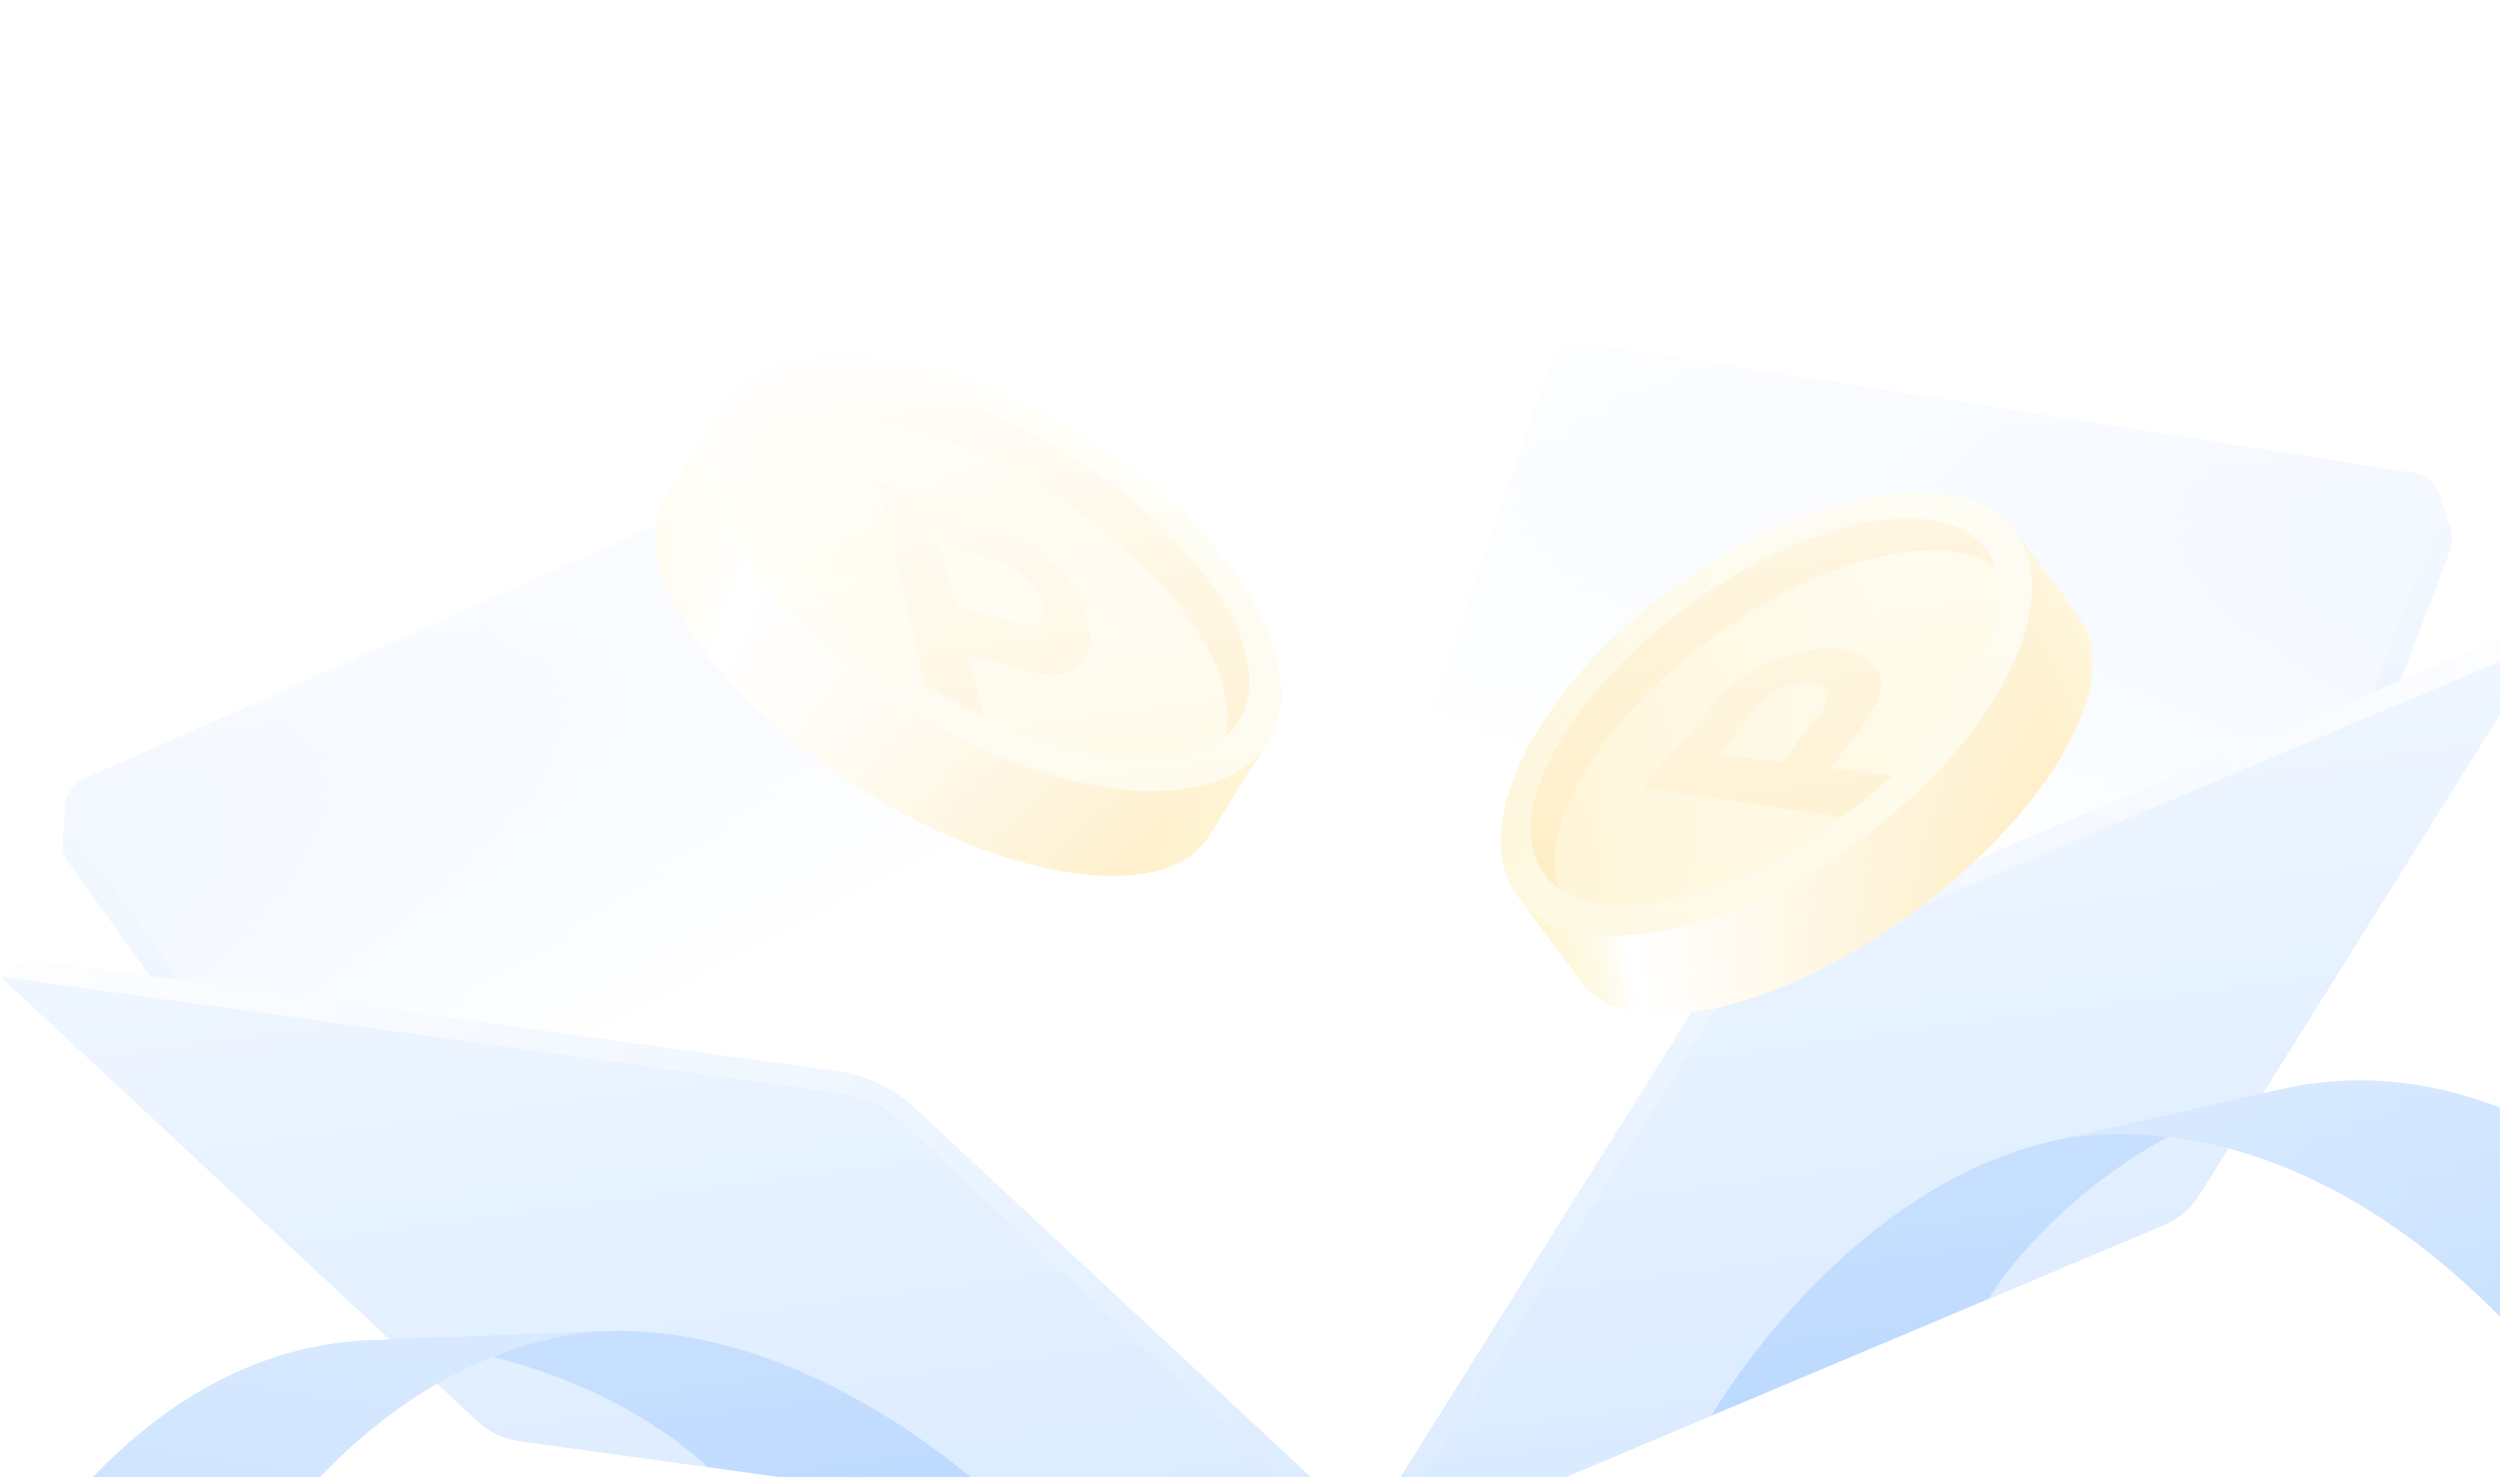 <svg width="110" height="65" viewBox="0 0 110 65" fill="none" xmlns="http://www.w3.org/2000/svg">
<rect x="0" y="0" width="110" height="65" fill="#333333" stroke="none"/>
<g clip-path="url(#clip0_5460_7010)">
<rect width="110" height="65" fill="white"/>
<g opacity="0.7" clip-path="url(#clip1_5460_7010)">
<rect width="149.873" height="133.815" transform="translate(-29.48 -39.806) rotate(-7.483)" fill="url(#paint0_linear_5460_7010)" fill-opacity="0.2"/>
<path d="M105.629 29.944L107.807 24.2C107.95 23.82 107.922 23.425 107.767 23.091L107.388 22.003C107.423 22.236 107.401 22.483 107.31 22.722L104.372 30.474L105.629 29.944L105.629 29.944Z" fill="#AED2FF"/>
<path d="M69.776 15.097L106.192 20.801C107.09 20.942 107.632 21.873 107.31 22.723L95.994 52.573C95.757 53.198 95.118 53.576 94.456 53.485L58.768 48.545C57.873 48.421 57.315 47.512 57.61 46.659L68.199 16.044C68.426 15.388 69.09 14.989 69.776 15.097Z" fill="url(#paint1_linear_5460_7010)"/>
<path d="M6.603 42.951L3.015 37.964C2.779 37.635 2.704 37.246 2.768 36.883L2.853 35.733C2.879 35.968 2.964 36.2 3.114 36.408L7.954 43.138L6.603 42.951L6.603 42.951Z" fill="#AED2FF"/>
<path d="M37.405 19.349L3.698 34.264C2.866 34.632 2.583 35.671 3.114 36.409L21.755 62.324C22.145 62.867 22.859 63.068 23.476 62.808L56.678 48.819C57.51 48.469 57.814 47.446 57.309 46.698L39.174 19.856C38.785 19.281 38.04 19.068 37.405 19.349Z" fill="url(#paint2_linear_5460_7010)"/>
<path d="M57.654 48.157L21.791 63.266L60.339 68.602L96.202 53.492L57.654 48.157Z" fill="white"/>
<path d="M75.11 45.004L75.33 44.653C75.85 43.822 76.615 43.171 77.52 42.79L111.992 28.266L111.277 28.039C110.863 27.907 110.415 27.928 110.015 28.096L77.503 41.794C76.302 42.3 75.287 43.164 74.596 44.268L59.868 67.798L60.34 68.602L75.111 45.004L75.11 45.004Z" fill="url(#paint3_linear_5460_7010)"/>
<path d="M60.339 68.602L95.208 53.911C95.855 53.638 96.401 53.173 96.773 52.579L111.992 28.266L77.519 42.79C76.614 43.171 75.85 43.822 75.329 44.653L60.339 68.602Z" fill="#AED2FF"/>
<path d="M39.975 49.619L39.673 49.337C38.955 48.668 38.048 48.237 37.076 48.102L0.022 42.973L0.655 42.569C1.021 42.335 1.458 42.239 1.889 42.299L36.835 47.136C38.126 47.314 39.33 47.887 40.282 48.775L60.587 67.703L60.339 68.602L39.975 49.618L39.975 49.619Z" fill="url(#paint4_linear_5460_7010)"/>
<path d="M60.339 68.602L22.859 63.414C22.164 63.318 21.516 63.009 21.003 62.531L0.022 42.973L37.076 48.102C38.049 48.236 38.955 48.668 39.673 49.337L60.339 68.602Z" fill="#AED2FF"/>
<path d="M75.311 62.279L87.511 57.139C87.511 57.139 89.852 53.048 95.4 50.019C93.885 49.838 92.444 49.858 91.105 50.039C81.317 51.795 75.311 62.279 75.311 62.279Z" fill="#64A8FF"/>
<path d="M91.106 50.039C92.444 49.858 93.885 49.838 95.4 50.019C96.993 49.149 98.851 48.367 100.995 47.794L91.106 50.039L91.106 50.039Z" fill="#64A8FF"/>
<path d="M118.608 54.215C111.867 48.23 105.934 46.884 100.995 47.794L91.106 50.039C92.445 49.858 93.886 49.838 95.401 50.019C99.718 50.536 104.631 52.688 109.477 57.416C116.892 64.653 123.688 72.354 136.544 73.351L135.249 63.497C127.65 62.001 123.279 58.362 118.608 54.215L118.608 54.215Z" fill="url(#paint5_linear_5460_7010)"/>
<path d="M44.243 66.36L31.129 64.545C31.129 64.545 27.811 61.197 21.669 59.704C23.085 59.138 24.483 58.785 25.823 58.614C35.732 57.782 44.243 66.36 44.243 66.36Z" fill="#64A8FF"/>
<path d="M25.823 58.614C24.483 58.785 23.085 59.138 21.669 59.704C19.905 59.275 17.908 58.998 15.69 58.999L25.823 58.614L25.823 58.614Z" fill="#64A8FF"/>
<path d="M0.332 69.75C5.298 62.227 10.683 59.395 15.689 58.999L25.823 58.614C24.482 58.785 23.085 59.138 21.669 59.704C17.632 61.318 13.44 64.666 9.98 70.485C4.685 79.391 0.108 88.587 -12.053 92.87L-13.348 83.015C-6.392 79.608 -3.109 74.963 0.332 69.75L0.332 69.75Z" fill="url(#paint6_linear_5460_7010)"/>
<path d="M55.785 32.657C57.882 29.316 54.232 23.265 47.634 19.143C41.036 15.021 33.988 14.388 31.892 17.73C29.796 21.071 33.446 27.122 40.044 31.244C46.642 35.366 53.69 35.999 55.785 32.657Z" fill="url(#paint7_linear_5460_7010)"/>
<path d="M54.513 31.718C56.26 28.933 52.926 23.708 47.066 20.047C41.207 16.387 35.041 15.677 33.294 18.462C31.547 21.246 34.881 26.471 40.741 30.132C46.6 33.793 52.767 34.503 54.513 31.718Z" fill="url(#paint8_linear_5460_7010)"/>
<path d="M46.099 21.59C51.407 24.906 54.642 29.505 53.906 32.412C54.145 32.211 54.349 31.98 54.513 31.718C56.26 28.934 52.926 23.709 47.067 20.048C41.207 16.387 35.041 15.677 33.295 18.462C33.13 18.724 33.011 19.007 32.935 19.309C35.233 17.379 40.792 18.274 46.099 21.589L46.099 21.59Z" fill="#FFB709"/>
<path d="M45.445 29.567C46.356 29.806 47.096 29.684 47.538 29.234C47.988 28.776 48.082 28.006 47.803 27.114C47.539 26.267 46.966 25.371 46.179 24.579C45.387 23.781 44.459 23.17 43.559 22.861L38.614 21.164L40.696 30.102C40.711 30.112 40.726 30.122 40.741 30.131C41.592 30.662 42.449 31.131 43.298 31.537L42.596 28.819L45.446 29.567L45.445 29.567ZM42.037 26.658L41.311 23.845L44.088 24.736C44.866 24.986 45.66 25.781 45.874 26.515C45.981 26.883 45.932 27.184 45.734 27.364C45.542 27.539 45.229 27.577 44.853 27.469L42.037 26.658L42.037 26.658Z" fill="#FFC843"/>
<path d="M55.785 32.657C53.689 35.999 46.641 35.366 40.043 31.244C33.446 27.122 29.796 21.072 31.892 17.73L29.289 21.879C27.426 24.85 31.264 30.599 37.862 34.722C44.46 38.844 51.319 39.777 53.182 36.807L55.785 32.657L55.785 32.657Z" fill="url(#paint9_linear_5460_7010)"/>
<path d="M81.842 36.938C87.88 32.492 90.929 26.411 88.653 23.354C86.376 20.297 79.636 21.424 73.598 25.869C67.561 30.315 64.511 36.397 66.788 39.454C69.064 42.51 75.805 41.384 81.842 36.938Z" fill="url(#paint10_linear_5460_7010)"/>
<path d="M81.084 35.92C86.446 31.972 89.255 26.707 87.358 24.16C85.461 21.613 79.576 22.748 74.214 26.697C68.853 30.645 66.044 35.91 67.941 38.457C69.838 41.004 75.722 39.868 81.084 35.92Z" fill="url(#paint11_linear_5460_7010)"/>
<path d="M75.266 28.112C80.124 24.536 85.41 23.268 87.772 24.954C87.675 24.669 87.538 24.406 87.36 24.166C85.463 21.619 79.579 22.754 74.217 26.702C68.854 30.65 66.046 35.915 67.942 38.462C68.121 38.702 68.335 38.909 68.58 39.084C67.647 36.345 70.41 31.688 75.267 28.112L75.266 28.112Z" fill="#FFB709"/>
<path d="M80.347 30.48C80.254 30.24 80 30.089 79.631 30.055C78.894 29.987 77.897 30.417 77.398 31.024L75.618 33.193L78.41 33.538L80.131 31.305C80.361 31.007 80.437 30.714 80.347 30.48L80.347 30.48Z" fill="url(#paint12_linear_5460_7010)"/>
<path d="M80.347 30.48C80.254 30.24 80 30.089 79.631 30.055C78.894 29.987 77.897 30.417 77.398 31.024L75.618 33.193L78.41 33.538L80.131 31.305C80.361 31.007 80.437 30.714 80.347 30.48L80.347 30.48Z" fill="url(#paint13_linear_5460_7010)"/>
<path d="M82.232 31.518C82.768 30.787 82.918 30.082 82.667 29.528C82.413 28.964 81.751 28.608 80.849 28.541C79.993 28.479 78.982 28.674 77.992 29.098C76.993 29.525 76.115 30.139 75.52 30.835L72.251 34.659L81.044 35.957C81.058 35.947 81.072 35.937 81.086 35.926C81.865 35.353 82.589 34.752 83.253 34.136L80.556 33.803L82.232 31.518L82.232 31.518ZM78.41 33.538L75.618 33.193L77.398 31.024C77.897 30.417 78.894 29.987 79.631 30.055C80 30.089 80.254 30.24 80.347 30.48C80.437 30.715 80.361 31.007 80.131 31.306L78.41 33.538L78.41 33.538Z" fill="#FFC843"/>
<path d="M91.481 27.155L88.655 23.36C90.931 26.416 87.882 32.498 81.844 36.944C75.806 41.389 69.066 42.515 66.789 39.458L69.616 43.254C71.639 45.971 78.174 44.57 84.212 40.124C90.25 35.679 93.505 29.872 91.481 27.155Z" fill="url(#paint14_linear_5460_7010)"/>
<rect width="125.251" height="85.083" transform="translate(124.449 88.701) rotate(172.517)" fill="url(#paint15_linear_5460_7010)"/>
</g>
</g>
<defs>
<linearGradient id="paint0_linear_5460_7010" x1="74.936" y1="67.443" x2="74.936" y2="116.686" gradientUnits="userSpaceOnUse">
<stop stop-color="white" stop-opacity="0"/>
<stop offset="1" stop-color="white"/>
</linearGradient>
<linearGradient id="paint1_linear_5460_7010" x1="86.242" y1="18.205" x2="82.004" y2="36.749" gradientUnits="userSpaceOnUse">
<stop stop-color="#AED2FF"/>
<stop offset="1" stop-color="white"/>
</linearGradient>
<linearGradient id="paint2_linear_5460_7010" x1="22.3" y1="26.604" x2="31.184" y2="43.424" gradientUnits="userSpaceOnUse">
<stop stop-color="#AED2FF"/>
<stop offset="1" stop-color="white"/>
</linearGradient>
<linearGradient id="paint3_linear_5460_7010" x1="57.781" y1="51.915" x2="114.127" y2="44.514" gradientUnits="userSpaceOnUse">
<stop stop-color="#AED2FF"/>
<stop offset="1" stop-color="#EEF5FF"/>
</linearGradient>
<linearGradient id="paint4_linear_5460_7010" x1="45.178" y1="-49.612" x2="-11.167" y2="-42.211" gradientUnits="userSpaceOnUse">
<stop stop-color="#AED2FF"/>
<stop offset="1" stop-color="#EEF5FF"/>
</linearGradient>
<linearGradient id="paint5_linear_5460_7010" x1="92.934" y1="63.956" x2="152.167" y2="56.175" gradientUnits="userSpaceOnUse">
<stop stop-color="#93C3FF"/>
<stop offset="1" stop-color="#64A8FF"/>
</linearGradient>
<linearGradient id="paint6_linear_5460_7010" x1="12.176" y1="-45.277" x2="-47.057" y2="-37.497" gradientUnits="userSpaceOnUse">
<stop stop-color="#93C3FF"/>
<stop offset="1" stop-color="#64A8FF"/>
</linearGradient>
<linearGradient id="paint7_linear_5460_7010" x1="45.678" y1="14.436" x2="43.43" y2="27.322" gradientUnits="userSpaceOnUse">
<stop stop-color="#FFC62C"/>
<stop offset="0.43" stop-color="#FAE585"/>
<stop offset="1" stop-color="#FBEBA1"/>
</linearGradient>
<linearGradient id="paint8_linear_5460_7010" x1="45.476" y1="15.89" x2="43.554" y2="26.909" gradientUnits="userSpaceOnUse">
<stop stop-color="#FFC62C"/>
<stop offset="1" stop-color="#FFE585"/>
</linearGradient>
<linearGradient id="paint9_linear_5460_7010" x1="54.776" y1="35.45" x2="28.335" y2="23.385" gradientUnits="userSpaceOnUse">
<stop stop-color="#FFD22C"/>
<stop offset="0.1" stop-color="#FFB709"/>
<stop offset="0.83" stop-color="white"/>
<stop offset="0.89" stop-color="#FBEBA1"/>
<stop offset="1" stop-color="#FFD22C"/>
</linearGradient>
<linearGradient id="paint10_linear_5460_7010" x1="68.666" y1="25.959" x2="79.474" y2="32.563" gradientUnits="userSpaceOnUse">
<stop stop-color="#FFC62C"/>
<stop offset="0.43" stop-color="#FAE585"/>
<stop offset="1" stop-color="#FBEBA1"/>
</linearGradient>
<linearGradient id="paint11_linear_5460_7010" x1="69.907" y1="26.653" x2="79.15" y2="32.301" gradientUnits="userSpaceOnUse">
<stop stop-color="#FFC62C"/>
<stop offset="1" stop-color="#FFE585"/>
</linearGradient>
<linearGradient id="paint12_linear_5460_7010" x1="68.577" y1="26.109" x2="79.385" y2="32.713" gradientUnits="userSpaceOnUse">
<stop stop-color="#FFC62C"/>
<stop offset="0.43" stop-color="#FAE585"/>
<stop offset="1" stop-color="#FBEBA1"/>
</linearGradient>
<linearGradient id="paint13_linear_5460_7010" x1="69.794" y1="26.841" x2="79.037" y2="32.488" gradientUnits="userSpaceOnUse">
<stop stop-color="#FFC62C"/>
<stop offset="1" stop-color="#FAE585"/>
</linearGradient>
<linearGradient id="paint14_linear_5460_7010" x1="92.884" y1="31.88" x2="66.093" y2="36.793" gradientUnits="userSpaceOnUse">
<stop stop-color="#FFD22C"/>
<stop offset="0.1" stop-color="#FFB709"/>
<stop offset="0.83" stop-color="white"/>
<stop offset="0.89" stop-color="#FBEBA1"/>
<stop offset="1" stop-color="#FFD22C"/>
</linearGradient>
<linearGradient id="paint15_linear_5460_7010" x1="62.625" y1="0" x2="62.625" y2="85.083" gradientUnits="userSpaceOnUse">
<stop stop-color="white" stop-opacity="0"/>
<stop offset="1" stop-color="white"/>
</linearGradient>
<clipPath id="clip0_5460_7010">
<rect width="110" height="65" fill="white"/>
</clipPath>
<clipPath id="clip1_5460_7010">
<rect width="149.873" height="133.815" fill="white" transform="translate(-29.48 -39.806) rotate(-7.483)"/>
</clipPath>
</defs>
</svg>
